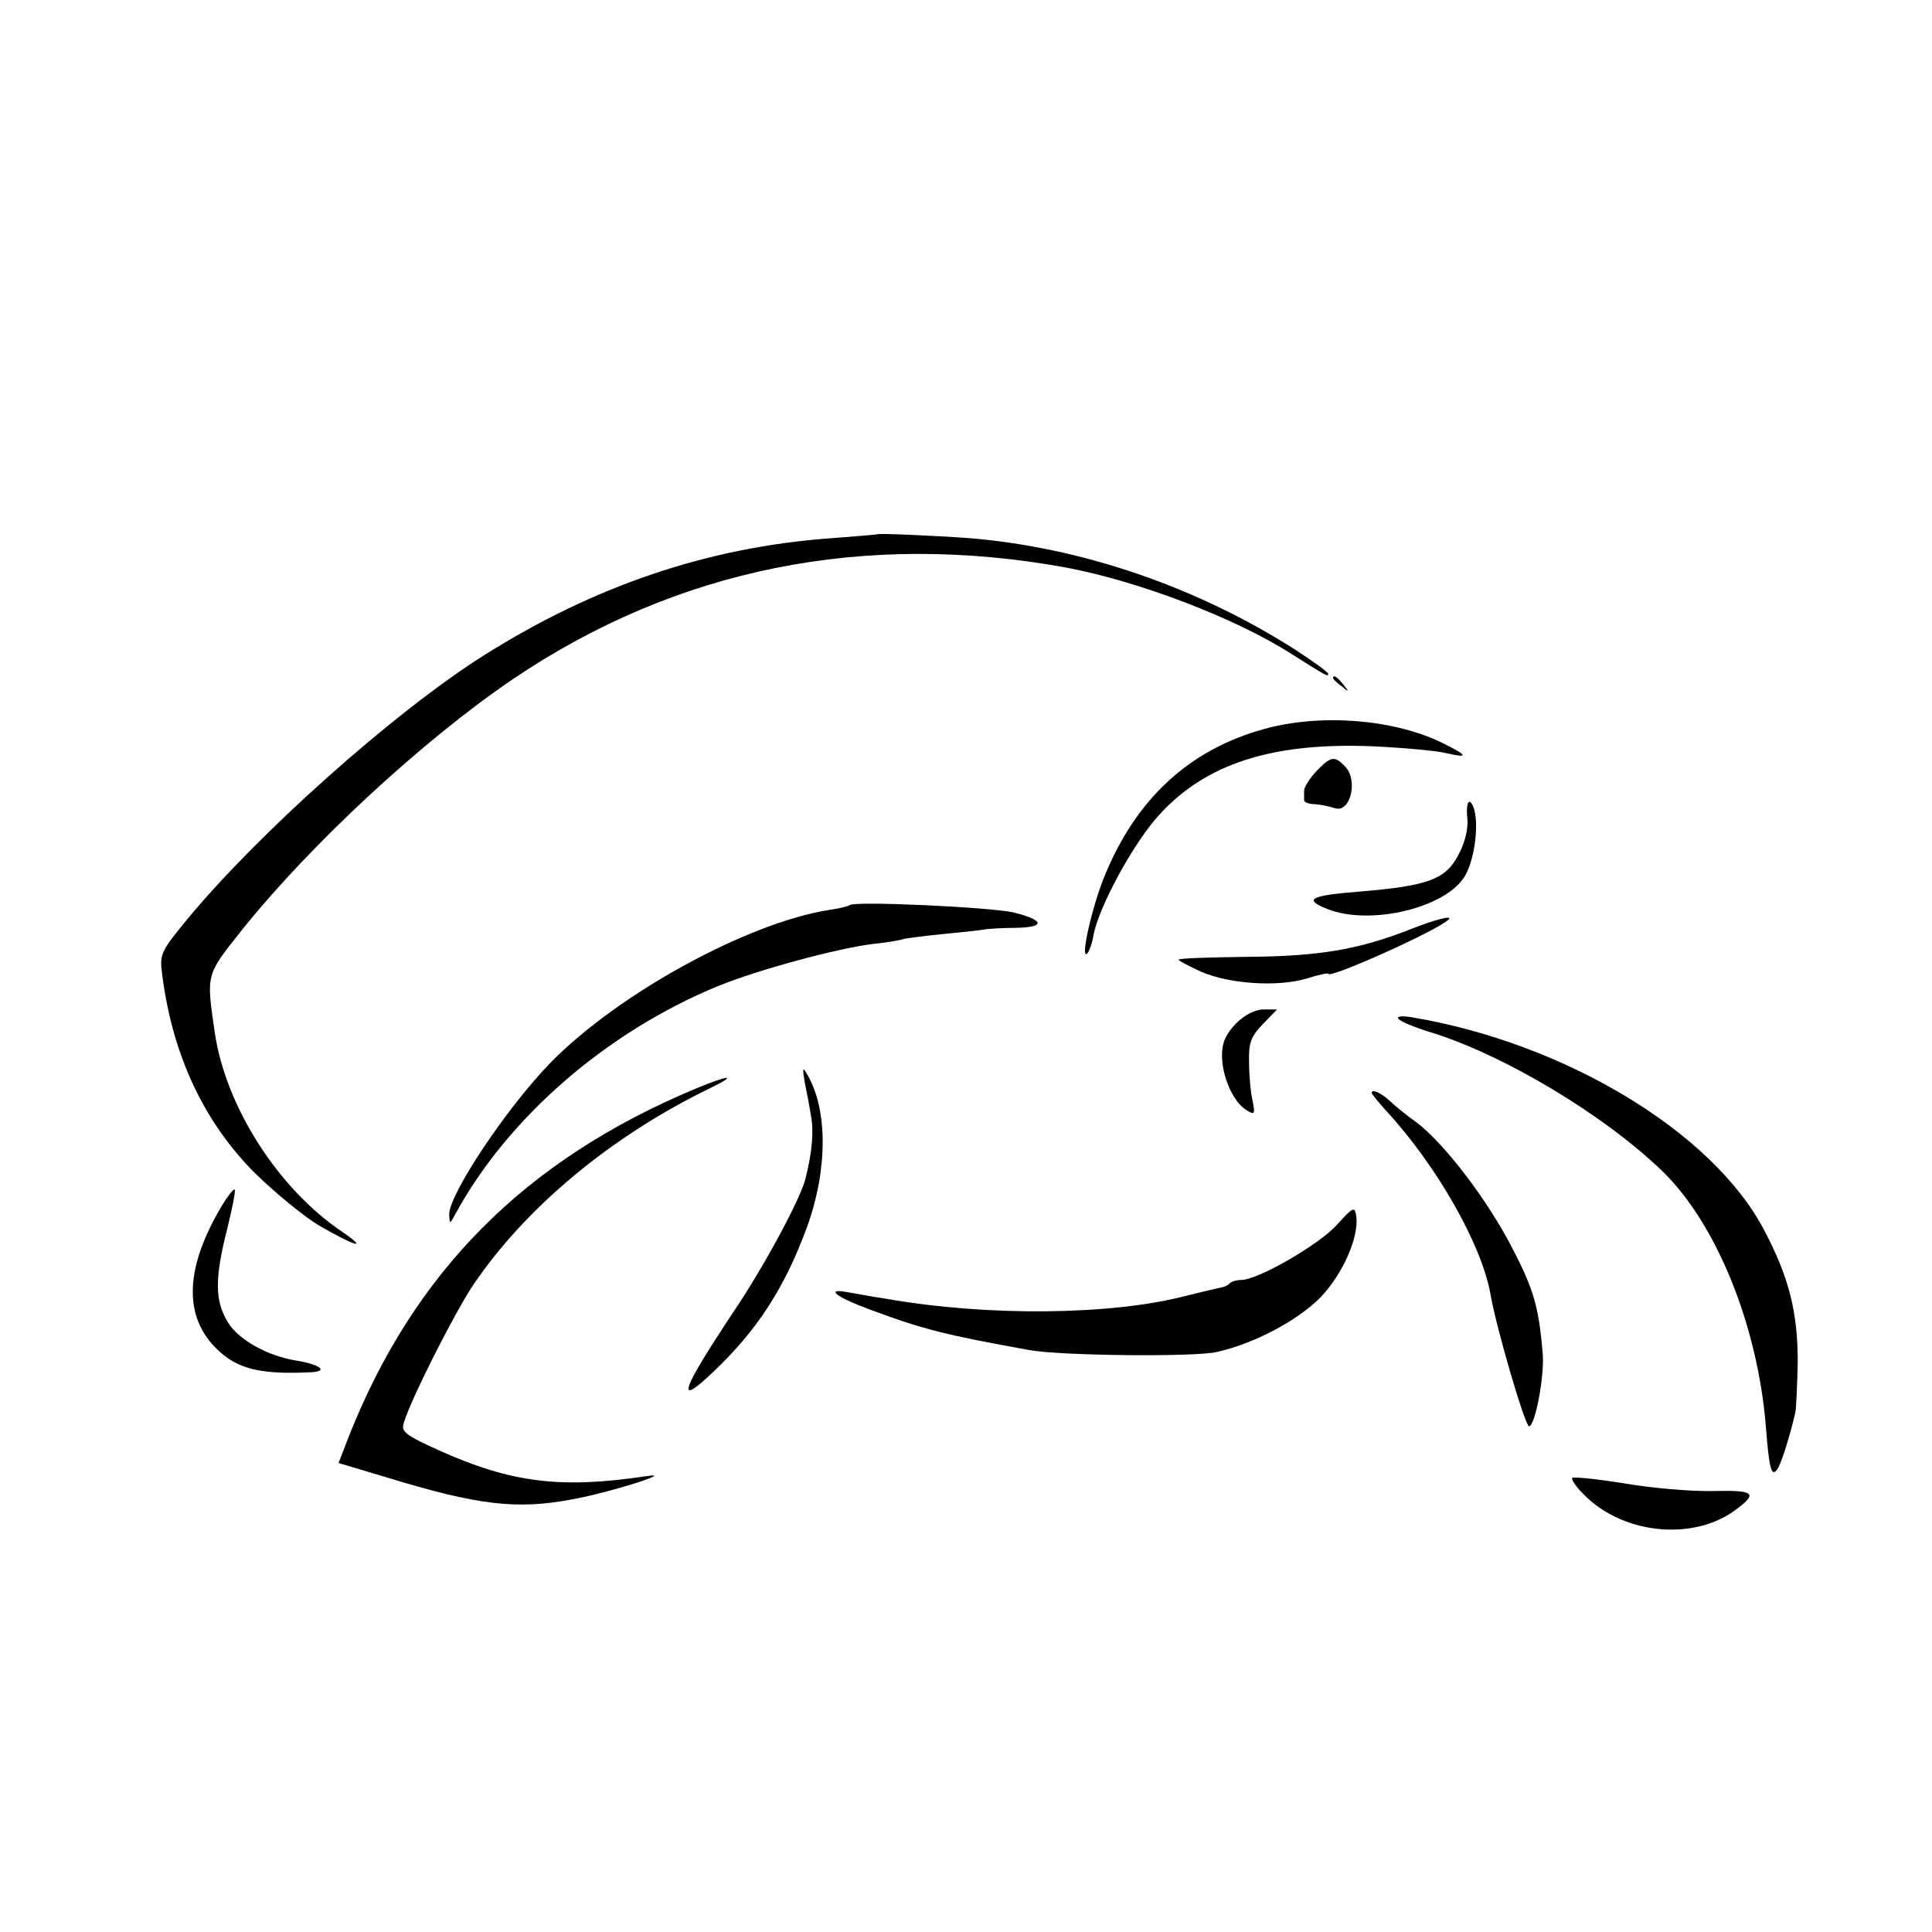 <?xml version="1.0" standalone="no"?>
<!DOCTYPE svg PUBLIC "-//W3C//DTD SVG 20010904//EN"
 "http://www.w3.org/TR/2001/REC-SVG-20010904/DTD/svg10.dtd">
<svg version="1.0" xmlns="http://www.w3.org/2000/svg"
 width="400pt" height="400pt" viewBox="0 0 400 400"
 preserveAspectRatio="xMidYMid meet">
<g transform="translate(0,400) scale(0.1,-0.1)"
fill="#000000" stroke="none">
<path d="M1817 2894 c-1 -1 -42 -4 -92 -8 -257 -18 -494 -98 -725 -244 -186
-118 -465 -367 -613 -546 -55 -67 -57 -72 -51 -115 21 -165 86 -304 192 -410
43 -42 102 -90 132 -108 76 -44 105 -52 48 -13 -132 89 -240 258 -263 410 -18
125 -20 119 57 216 143 178 373 391 560 518 339 229 727 307 1145 231 149 -28
350 -104 467 -179 73 -46 76 -48 76 -41 0 3 -30 25 -67 49 -203 130 -443 213
-678 232 -69 5 -185 10 -188 8z"/>
<path d="M2760 2596 c0 -2 8 -10 18 -17 15 -13 16 -12 3 4 -13 16 -21 21 -21
13z"/>
<path d="M2615 2490 c-154 -43 -264 -145 -329 -306 -25 -62 -49 -167 -36 -159
4 3 11 20 14 39 11 59 84 193 137 250 96 105 233 149 439 141 63 -3 132 -9
153 -14 47 -11 47 -6 -1 18 -101 52 -258 65 -377 31z"/>
<path d="M2725 2403 c-14 -15 -25 -33 -25 -40 0 -7 0 -16 0 -20 0 -4 10 -8 23
-8 13 -1 31 -5 40 -8 33 -12 50 59 21 87 -21 22 -29 20 -59 -11z"/>
<path d="M3038 2306 c2 -20 -4 -48 -17 -73 -27 -54 -63 -67 -207 -79 -102 -8
-116 -16 -66 -36 91 -36 252 4 287 72 18 34 26 98 18 131 -9 32 -19 21 -15
-15z"/>
<path d="M1759 2126 c-2 -2 -21 -7 -43 -10 -169 -27 -436 -173 -576 -316 -90
-92 -210 -272 -210 -314 1 -21 1 -21 12 -1 109 201 314 379 546 474 81 33 246
78 322 87 30 3 57 8 61 10 3 1 39 6 80 10 40 4 81 8 89 10 8 1 36 3 63 3 62 1
60 16 -5 32 -50 11 -330 24 -339 15z"/>
<path d="M2925 2078 c-110 -44 -194 -58 -342 -59 -79 -1 -143 -3 -143 -6 0 -2
21 -13 47 -25 58 -25 158 -32 218 -14 25 8 45 12 45 10 0 -12 225 89 249 112
10 10 -28 0 -74 -18z"/>
<path d="M2559 1881 c-21 -22 -29 -39 -29 -66 0 -44 23 -96 50 -113 18 -11 19
-10 13 21 -4 17 -7 53 -7 79 -1 39 4 52 28 77 l30 31 -28 0 c-17 0 -39 -11
-57 -29z"/>
<path d="M2895 1891 c3 -5 31 -17 63 -27 153 -46 363 -172 484 -289 112 -109
197 -319 214 -528 7 -92 12 -107 25 -87 8 14 24 64 36 115 2 11 4 59 5 106 0
102 -18 175 -70 273 -106 202 -412 387 -730 440 -18 3 -31 2 -27 -3z"/>
<path d="M1666 1760 c4 -19 10 -51 13 -70 6 -30 3 -73 -11 -129 -9 -40 -85
-181 -146 -272 -112 -168 -125 -205 -47 -131 92 87 149 174 196 302 43 119 43
243 0 316 -9 16 -10 13 -5 -16z"/>
<path d="M1440 1746 c-354 -148 -584 -380 -719 -723 l-20 -52 97 -29 c192 -59
273 -68 388 -46 77 14 212 57 154 48 -180 -27 -282 -14 -433 54 -68 31 -77 38
-71 56 14 48 105 228 144 286 109 161 286 308 490 407 60 29 39 28 -30 -1z"/>
<path d="M2840 1737 c0 -2 14 -19 31 -38 105 -114 197 -277 215 -379 11 -66
72 -275 80 -273 13 3 32 106 28 151 -8 96 -19 133 -62 216 -51 100 -141 218
-199 262 -21 15 -47 36 -57 46 -18 16 -36 24 -36 15z"/>
<path d="M456 1498 c-77 -132 -76 -234 4 -301 39 -33 88 -43 185 -38 36 2 17
16 -31 24 -59 9 -120 43 -142 79 -27 44 -28 90 -2 192 11 44 18 81 16 83 -2 3
-16 -15 -30 -39z"/>
<path d="M2766 1462 c-39 -41 -162 -112 -196 -112 -9 0 -20 -3 -24 -7 -3 -4
-12 -8 -19 -9 -7 -1 -39 -9 -72 -17 -153 -40 -409 -43 -620 -6 -33 5 -70 12
-82 14 -46 8 -21 -11 50 -37 110 -41 156 -52 327 -83 64 -12 344 -15 390 -4
76 17 167 65 214 113 46 48 80 125 74 168 -3 21 -6 20 -42 -20z"/>
<path d="M3255 940 c-2 -4 10 -21 28 -38 81 -79 223 -92 309 -29 49 36 41 42
-46 40 -44 -1 -127 6 -184 16 -57 9 -105 14 -107 11z"/>
</g>
</svg>
